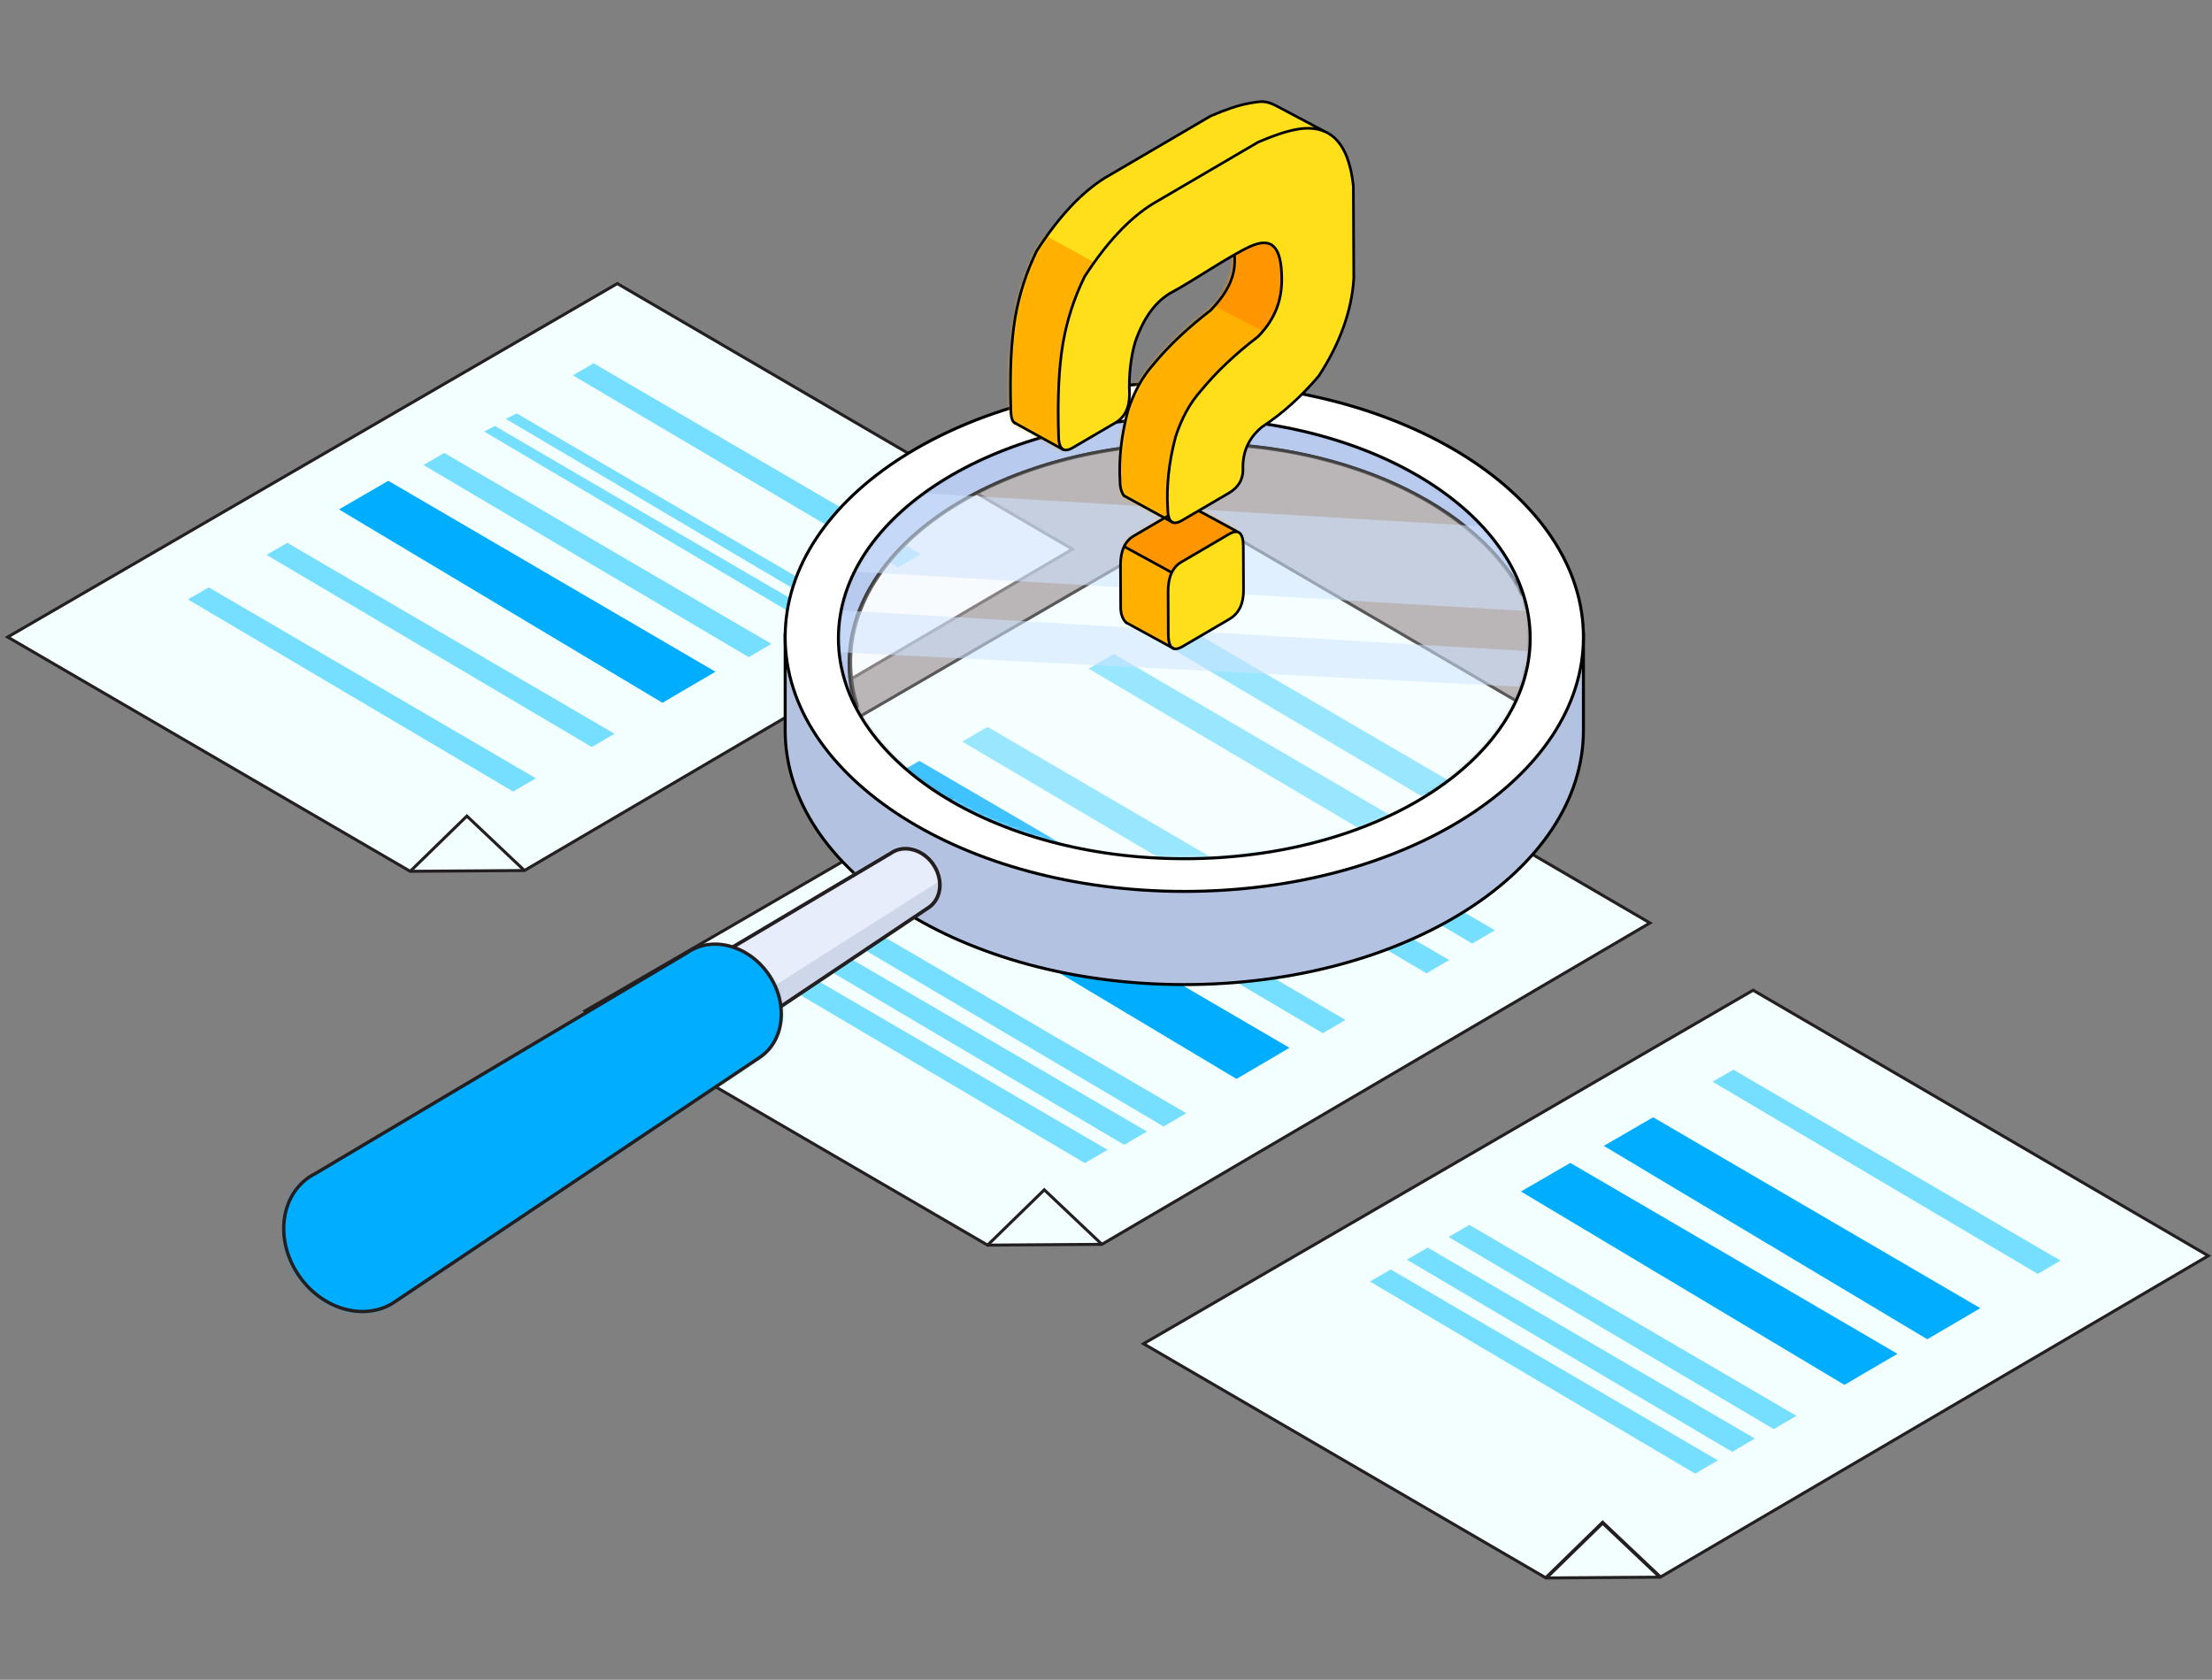 <svg width="553" height="420" viewBox="0 0 553 420" fill="none" xmlns="http://www.w3.org/2000/svg">
<rect x="0" y="0" width="553" height="420" fill="#808080" stroke="none"/>
<g clip-path="url(#clip0_1138_24937)">
<path d="M386.499 394.543L285.877 335.982L438.279 247.59L552.074 313.992L415.056 394.346L386.499 394.543Z" fill="#F3FFFF" stroke="#231F20" stroke-width="0.75" stroke-miterlimit="10"/>
<path d="M415.056 394.346L400.66 380.727L386.499 394.543" stroke="#231F20" stroke-width="0.92" stroke-miterlimit="10"/>
<path d="M380.239 297.916L392.573 290.768L474.367 338.501L461.119 346.267L380.239 297.916Z" fill="#00ADFF"/>
<path d="M400.956 286.508L413.29 279.359L495.084 327.092L481.824 334.858L400.956 286.508Z" fill="#00ADFF"/>
<path d="M428.155 270.469L433.353 267.469L515.134 315.19L509.467 318.523L428.155 270.469Z" fill="#76DFFF"/>
<path d="M362.14 309.288L367.337 306.275L449.119 354.008L443.452 357.33L362.14 309.288Z" fill="#76DFFF"/>
<path d="M351.732 314.967L356.929 311.955L438.723 359.688L433.056 363.009L351.732 314.967Z" fill="#76DFFF"/>
<path d="M342.497 320.425L347.682 317.412L429.476 365.145L423.809 368.467L342.497 320.425Z" fill="#76DFFF"/>
<path d="M246.9 311.325L146.278 252.751L298.692 164.36L412.488 230.774L275.469 311.127L246.9 311.325Z" fill="#F3FFFF" stroke="#231F20" stroke-width="0.75" stroke-miterlimit="10"/>
<path d="M275.469 311.127L261.073 297.496L246.9 311.325" stroke="#231F20" stroke-width="0.75" stroke-miterlimit="10"/>
<path d="M228.257 221.415L240.591 214.253L322.372 261.987L309.125 269.765L228.257 221.415Z" fill="#00ADFF"/>
<path d="M249.394 210.302L254.579 207.29L336.373 255.023L330.706 258.344L249.394 210.302Z" fill="#76DFFF"/>
<path d="M275.321 195.326L280.506 192.313L362.3 240.046L356.633 243.367L275.321 195.326Z" fill="#76DFFF"/>
<path d="M209.59 233.626L214.787 230.613L296.581 278.346L290.914 281.668L209.59 233.626Z" fill="#76DFFF"/>
<path d="M199.75 238.206L204.948 235.194L286.729 282.915L281.062 286.248L199.75 238.206Z" fill="#76DFFF"/>
<path d="M189.91 242.775L195.095 239.762L276.889 287.495L271.222 290.817L189.91 242.775Z" fill="#76DFFF"/>
<path d="M286.729 187.881L291.927 184.868L373.72 232.601L368.053 235.922L286.729 187.881Z" fill="#76DFFF"/>
<path d="M102.548 217.859L1.926 159.285L154.328 70.906L268.123 137.307L131.105 217.661L102.548 217.859Z" fill="#F3FFFF" stroke="#231F20" stroke-width="0.75" stroke-miterlimit="10"/>
<path d="M131.105 217.661L116.721 204.042L102.548 217.859" stroke="#231F20" stroke-width="0.75" stroke-miterlimit="10"/>
<path d="M84.745 127.368L97.078 120.219L178.86 167.952L165.612 175.719L84.745 127.368Z" fill="#00ADFF"/>
<path d="M105.869 116.268L111.067 113.256L192.86 160.989L187.194 164.31L105.869 116.268Z" fill="#76DFFF"/>
<path d="M143.216 93.846L148.414 90.834L230.208 138.567L224.541 141.888L143.216 93.846Z" fill="#76DFFF"/>
<path d="M66.633 138.74L71.83 135.727L153.624 183.46L147.957 186.782L66.633 138.74Z" fill="#76DFFF"/>
<path d="M121.03 107.897L123.734 106.514L205.528 154.247L202.342 155.939L121.03 107.897Z" fill="#76DFFF"/>
<path d="M126.462 104.736L129.179 103.366L210.96 151.099L207.787 152.778L126.462 104.736Z" fill="#76DFFF"/>
<path d="M46.99 149.877L52.188 146.864L133.969 194.597L128.302 197.919L46.99 149.877Z" fill="#76DFFF"/>
<path d="M196.293 159.273V182.584C196.293 217.711 240.961 246.183 296.075 246.183C351.189 246.183 395.857 217.711 395.857 182.584V159.273L368.918 202.734L320.101 215.994L258.666 216.735C258.666 216.735 229.331 199.832 225.874 199.314C222.417 198.795 201.836 165.668 201.836 165.668L196.293 159.26V159.273Z" fill="#B3C2E0" stroke="black" stroke-width="0.75" stroke-miterlimit="10"/>
<g opacity="0.1">
<path d="M296.075 215.118C344.058 215.118 382.955 190.259 382.955 159.594C382.955 128.929 344.058 104.07 296.075 104.07C248.092 104.07 209.195 128.929 209.195 159.594C209.195 190.259 248.092 215.118 296.075 215.118Z" fill="#FFD9E8"/>
<path d="M296.075 104.477C343.83 104.477 382.548 129.158 382.548 159.594C382.548 190.029 343.83 214.71 296.075 214.71C248.32 214.71 209.602 190.029 209.602 159.594C209.602 129.158 248.32 104.477 296.075 104.477ZM296.075 103.662C247.937 103.662 208.787 128.751 208.787 159.594C208.787 190.436 247.949 215.525 296.075 215.525C344.201 215.525 383.363 190.436 383.363 159.594C383.363 128.751 344.201 103.662 296.075 103.662Z" fill="black"/>
</g>
<path d="M213.923 176.904C213.775 176.904 213.627 176.818 213.565 176.682C210.664 171.052 209.195 165.199 209.195 159.273C209.195 128.652 248.172 103.749 296.075 103.749C337.274 103.749 373.091 122.442 381.227 148.21C381.289 148.407 381.19 148.63 380.992 148.716C380.943 148.741 380.894 148.741 380.832 148.741C380.684 148.741 380.536 148.654 380.474 148.518C380.215 148.012 379.955 147.506 379.671 147.012C379.585 146.864 379.227 146.271 379.227 146.271C378.918 145.74 378.585 145.209 378.252 144.691C378.066 144.407 377.881 144.123 377.684 143.851C377.35 143.37 377.017 142.888 376.659 142.407C376.449 142.123 376.251 141.851 376.029 141.567C375.646 141.073 375.264 140.592 374.856 140.11C374.856 140.11 374.387 139.542 374.239 139.369C373.72 138.764 373.165 138.159 372.609 137.567L372.313 137.246C371.646 136.554 370.955 135.863 370.239 135.184C370.115 135.06 369.597 134.591 369.597 134.591C369.078 134.11 368.56 133.64 368.016 133.171C367.794 132.974 367.165 132.455 367.165 132.455C366.658 132.035 366.152 131.628 365.634 131.22C365.325 130.986 365.029 130.739 364.708 130.504C364.164 130.097 363.621 129.689 363.066 129.294C363.066 129.294 362.387 128.8 362.164 128.652C361.485 128.183 360.806 127.726 360.103 127.269L359.51 126.887C358.609 126.319 357.683 125.751 356.744 125.207L355.991 124.788C355.288 124.38 354.571 123.985 353.843 123.602C353.571 123.454 352.769 123.047 352.769 123.047C352.127 122.713 351.473 122.38 350.806 122.059C350.423 121.874 350.028 121.689 349.645 121.503C348.979 121.195 348.3 120.886 347.608 120.577C347.608 120.577 346.756 120.207 346.46 120.071C345.682 119.738 344.88 119.417 344.077 119.096L343.201 118.75C342.102 118.33 340.991 117.923 339.855 117.528L339.126 117.281C338.225 116.972 337.324 116.676 336.398 116.392C336.101 116.293 335.176 116.021 335.176 116.021C334.398 115.787 333.62 115.565 332.842 115.355C332.398 115.231 331.941 115.108 331.484 114.997C330.706 114.787 329.928 114.601 329.138 114.404C329.138 114.404 328.188 114.169 327.792 114.083C326.928 113.885 326.052 113.7 325.175 113.515L324.052 113.28C322.792 113.033 321.533 112.799 320.261 112.589L319.743 112.515C318.632 112.342 317.52 112.169 316.397 112.021C316.101 111.984 315.076 111.86 315.076 111.86C314.199 111.749 313.323 111.651 312.446 111.564C311.952 111.515 311.446 111.465 310.952 111.416C310.1 111.342 309.236 111.268 308.384 111.206C307.878 111.169 307.384 111.132 306.878 111.107C305.952 111.058 305.026 111.009 304.1 110.971L302.791 110.922C301.421 110.885 300.051 110.86 298.668 110.86C251.209 110.86 212.602 135.406 212.602 165.57C212.602 166.335 212.639 167.175 212.701 168.113L212.726 168.52C212.787 169.286 212.886 170.101 213.01 170.928L213.071 171.298C213.232 172.249 213.38 173.027 213.565 173.78L213.639 174.089C213.824 174.854 214.034 175.62 214.281 176.373C214.343 176.571 214.244 176.793 214.047 176.879C213.997 176.904 213.948 176.904 213.886 176.904H213.923Z" fill="#A0B8E8"/>
<path d="M296.075 104.156C337.953 104.156 372.881 123.133 380.844 148.333C380.585 147.827 380.313 147.309 380.029 146.815C379.881 146.568 379.733 146.321 379.585 146.074C379.264 145.543 378.943 145.012 378.597 144.481C378.412 144.197 378.214 143.913 378.029 143.629C377.696 143.135 377.35 142.654 376.992 142.172C376.782 141.888 376.572 141.604 376.363 141.333C375.98 140.839 375.585 140.345 375.177 139.863C374.967 139.616 374.77 139.369 374.56 139.123C374.029 138.505 373.486 137.9 372.918 137.308C372.819 137.196 372.72 137.085 372.622 136.987C371.955 136.283 371.251 135.591 370.535 134.912C370.325 134.715 370.103 134.517 369.893 134.32C369.375 133.838 368.844 133.369 368.3 132.9C368.016 132.653 367.733 132.418 367.449 132.184C366.942 131.764 366.436 131.344 365.905 130.937C365.597 130.702 365.288 130.455 364.979 130.22C364.436 129.813 363.881 129.406 363.325 128.998C363.029 128.788 362.732 128.566 362.424 128.356C361.745 127.887 361.053 127.43 360.349 126.973C360.152 126.85 359.954 126.714 359.757 126.578C358.843 125.998 357.917 125.442 356.967 124.887C356.72 124.738 356.46 124.603 356.213 124.467C355.51 124.059 354.794 123.664 354.053 123.281C353.695 123.096 353.337 122.911 352.979 122.726C352.324 122.392 351.67 122.059 351.003 121.738C350.621 121.553 350.226 121.368 349.831 121.182C349.151 120.861 348.472 120.565 347.781 120.256C347.398 120.084 347.016 119.923 346.633 119.75C345.843 119.417 345.053 119.096 344.238 118.775C343.941 118.664 343.657 118.54 343.361 118.417C342.262 117.997 341.139 117.577 340.003 117.182C339.768 117.096 339.521 117.022 339.274 116.935C338.373 116.626 337.46 116.33 336.546 116.046C336.139 115.923 335.731 115.799 335.324 115.676C334.546 115.441 333.768 115.219 332.978 114.997C332.521 114.873 332.077 114.75 331.62 114.626C330.842 114.416 330.064 114.231 329.274 114.034C328.83 113.922 328.373 113.811 327.928 113.713C327.064 113.515 326.187 113.33 325.299 113.145C324.928 113.071 324.558 112.984 324.175 112.91C322.916 112.663 321.644 112.428 320.372 112.219C320.2 112.194 320.027 112.169 319.854 112.145C318.743 111.972 317.619 111.799 316.496 111.651C316.051 111.589 315.607 111.54 315.162 111.49C314.286 111.379 313.409 111.28 312.52 111.194C312.026 111.144 311.52 111.095 311.026 111.046C310.174 110.972 309.31 110.897 308.446 110.836C307.94 110.799 307.446 110.762 306.94 110.737C306.014 110.675 305.088 110.638 304.149 110.601C303.717 110.589 303.273 110.564 302.841 110.552C301.47 110.515 300.1 110.49 298.705 110.49C250.95 110.49 212.232 135.172 212.232 165.607C212.232 166.471 212.269 167.335 212.331 168.187C212.331 168.323 212.343 168.459 212.355 168.595C212.429 169.41 212.528 170.224 212.639 171.027C212.664 171.187 212.689 171.336 212.713 171.496C212.849 172.311 213.01 173.114 213.195 173.916C213.219 174.015 213.244 174.114 213.269 174.225C213.454 175.003 213.676 175.768 213.911 176.534C211.121 171.113 209.577 165.335 209.577 159.31C209.577 128.875 248.295 104.193 296.05 104.193M296.05 103.378C247.912 103.378 208.762 128.467 208.762 159.31C208.762 165.298 210.244 171.225 213.182 176.904C213.331 177.188 213.615 177.349 213.911 177.349C214.01 177.349 214.121 177.324 214.219 177.287C214.615 177.126 214.812 176.694 214.689 176.287C214.454 175.558 214.244 174.793 214.059 174.027L214.022 173.879L213.985 173.731C213.812 172.99 213.652 172.212 213.516 171.373L213.442 170.916C213.318 170.113 213.219 169.311 213.158 168.545V168.311L213.133 168.138C213.071 167.199 213.034 166.385 213.034 165.619C213.034 135.678 251.456 111.317 298.692 111.317C299.964 111.317 301.31 111.342 302.804 111.379C303.075 111.379 303.359 111.404 303.631 111.416L304.112 111.441C305.038 111.478 305.964 111.515 306.89 111.577C307.372 111.601 307.853 111.638 308.335 111.675C309.248 111.737 310.1 111.811 310.952 111.885C311.446 111.935 311.94 111.972 312.446 112.021C313.323 112.107 314.199 112.219 315.076 112.317L315.52 112.367C315.817 112.404 316.101 112.441 316.397 112.478C317.471 112.626 318.595 112.787 319.73 112.972L319.99 113.009L320.249 113.046C321.471 113.243 322.706 113.466 324.027 113.725C324.249 113.774 324.471 113.811 324.706 113.861L325.15 113.947C326.027 114.132 326.904 114.318 327.755 114.515C328.138 114.602 328.521 114.688 328.891 114.787L329.089 114.836C329.867 115.021 330.657 115.219 331.422 115.429C331.879 115.552 332.324 115.663 332.768 115.787C333.546 115.997 334.324 116.231 335.089 116.454L335.459 116.565C335.743 116.651 336.027 116.738 336.311 116.824C337.225 117.108 338.126 117.404 339.028 117.713L339.361 117.824C339.497 117.861 339.62 117.911 339.756 117.96C340.855 118.343 341.978 118.75 343.089 119.182C343.262 119.244 343.423 119.318 343.596 119.38L343.966 119.528C344.769 119.849 345.559 120.17 346.337 120.491C346.633 120.614 346.917 120.738 347.201 120.874L347.472 120.997C348.151 121.294 348.83 121.602 349.497 121.911C349.892 122.096 350.275 122.281 350.658 122.467C351.312 122.788 351.966 123.109 352.608 123.442L352.88 123.578C353.152 123.714 353.411 123.849 353.683 123.998C354.411 124.38 355.115 124.775 355.818 125.171L356.139 125.356C356.288 125.43 356.423 125.516 356.559 125.59C357.51 126.146 358.436 126.702 359.312 127.269C359.424 127.344 359.522 127.405 359.633 127.479L359.905 127.652C360.596 128.097 361.288 128.554 361.954 129.023C362.164 129.171 362.374 129.319 362.584 129.467L362.843 129.652C363.399 130.048 363.942 130.455 364.485 130.862C364.794 131.097 365.103 131.332 365.399 131.566C365.918 131.974 366.424 132.381 366.918 132.801L367.066 132.924C367.3 133.122 367.535 133.307 367.757 133.505C368.288 133.962 368.807 134.443 369.325 134.912L369.584 135.147C369.708 135.258 369.831 135.381 369.955 135.493C370.696 136.196 371.387 136.875 372.017 137.542C372.066 137.592 372.115 137.641 372.165 137.703L372.313 137.863C372.906 138.493 373.424 139.073 373.93 139.653C374.066 139.814 374.202 139.974 374.338 140.135L374.535 140.382C374.93 140.863 375.325 141.345 375.696 141.827C375.906 142.098 376.116 142.382 376.313 142.654C376.659 143.123 377.005 143.604 377.326 144.086C377.535 144.395 377.721 144.654 377.893 144.926C378.227 145.444 378.548 145.963 378.856 146.494L379.029 146.765C379.116 146.913 379.215 147.062 379.301 147.222C379.585 147.716 379.844 148.222 380.103 148.716C380.252 149 380.536 149.161 380.832 149.161C380.931 149.161 381.042 149.136 381.141 149.099C381.536 148.938 381.733 148.506 381.61 148.099C373.412 122.17 337.435 103.354 296.063 103.354L296.05 103.378Z" fill="black"/>
<mask id="mask0_1138_24937" style="mask-type:alpha" maskUnits="userSpaceOnUse" x="209" y="104" width="174" height="111">
<path d="M296.075 214.71C343.833 214.71 382.548 190.034 382.548 159.594C382.548 129.154 343.833 104.477 296.075 104.477C248.317 104.477 209.602 129.154 209.602 159.594C209.602 190.034 248.317 214.71 296.075 214.71Z" fill="white"/>
</mask>
<g mask="url(#mask0_1138_24937)">
<path opacity="0.2" d="M298.692 221.02C346.45 221.02 385.165 196.343 385.165 165.903C385.165 135.463 346.45 110.786 298.692 110.786C250.935 110.786 212.219 135.463 212.219 165.903C212.219 196.343 250.935 221.02 298.692 221.02Z" fill="#FFF0FB" stroke="black" stroke-width="0.66" stroke-linecap="round" stroke-linejoin="round"/>
<mask id="mask1_1138_24937" style="mask-type:alpha" maskUnits="userSpaceOnUse" x="212" y="110" width="174" height="112">
<path d="M298.692 221.02C346.45 221.02 385.165 196.343 385.165 165.903C385.165 135.463 346.45 110.786 298.692 110.786C250.935 110.786 212.219 135.463 212.219 165.903C212.219 196.343 250.935 221.02 298.692 221.02Z" fill="white"/>
</mask>
<g mask="url(#mask1_1138_24937)">
<path d="M237.542 308.473L114.968 237.145L300.618 129.467L439.242 210.364L272.333 308.251L237.542 308.473Z" fill="#F3FFFF" stroke="#231F20" stroke-width="0.75" stroke-miterlimit="10"/>
<path d="M214.824 198.956L229.85 190.251L329.484 248.393L313.335 257.851L214.824 198.956Z" fill="#00ADFF"/>
<path d="M240.566 185.423L246.9 181.756L346.534 239.898L339.62 243.948L240.566 185.423Z" fill="#76DFFF"/>
<path d="M272.148 167.187L278.482 163.52L378.116 221.662L371.202 225.711L272.148 167.187Z" fill="#76DFFF"/>
<path d="M192.095 213.846L198.416 210.179L298.05 268.321L291.149 272.37L192.095 213.846Z" fill="#76DFFF"/>
<path d="M286.062 158.112L292.396 154.445L392.018 212.587L385.116 216.636L286.062 158.112Z" fill="#76DFFF"/>
</g>
<path d="M214.577 178.719C213.034 174.607 212.219 170.311 212.219 165.891C212.219 135.455 250.937 110.774 298.692 110.774C338.744 110.774 372.424 128.121 382.264 151.679" stroke="black" stroke-width="0.66" stroke-linecap="round" stroke-linejoin="round"/>
<path opacity="0.25" d="M296.075 214.71C343.833 214.71 382.548 190.034 382.548 159.594C382.548 129.154 343.833 104.477 296.075 104.477C248.317 104.477 209.602 129.154 209.602 159.594C209.602 190.034 248.317 214.71 296.075 214.71Z" fill="white"/>
<mask id="mask2_1138_24937" style="mask-type:alpha" maskUnits="userSpaceOnUse" x="209" y="104" width="174" height="111">
<path d="M296.075 214.71C343.833 214.71 382.548 190.034 382.548 159.594C382.548 129.154 343.833 104.477 296.075 104.477C248.317 104.477 209.602 129.154 209.602 159.594C209.602 190.034 248.317 214.71 296.075 214.71Z" fill="white"/>
</mask>
<g mask="url(#mask2_1138_24937)">
<path opacity="0.55" d="M414.278 134.196L123.413 116.923L150.747 139.246L442.921 156.359L414.278 134.196Z" fill="#CFE3FF"/>
<path opacity="0.55" d="M457.193 167.274L166.341 150L180.551 161.606L468.725 176.188L457.193 167.274Z" fill="#CFE3FF"/>
</g>
</g>
<path d="M296.075 95.686C240.961 95.686 196.293 124.158 196.293 159.285C196.293 194.412 240.961 222.884 296.075 222.884C351.189 222.884 395.857 194.412 395.857 159.285C395.857 124.158 351.189 95.686 296.075 95.686V95.686ZM296.075 214.71C248.32 214.71 209.602 190.029 209.602 159.594C209.602 129.159 248.32 104.477 296.075 104.477C343.83 104.477 382.548 129.159 382.548 159.594C382.548 190.029 343.83 214.71 296.075 214.71Z" fill="white" stroke="black" stroke-width="0.75" stroke-miterlimit="10"/>
<path d="M233.245 216.019C230.603 212.29 225.887 211.08 222.714 213.328L174.403 242.022C174.094 242.182 173.798 242.355 173.502 242.553C169.736 245.22 169.23 250.973 172.366 255.406C175.502 259.838 181.107 261.258 184.873 258.591L232.282 226.835C235.455 224.588 235.875 219.748 233.233 216.007L233.245 216.019Z" fill="#CED6EA"/>
<mask id="mask3_1138_24937" style="mask-type:alpha" maskUnits="userSpaceOnUse" x="170" y="212" width="65" height="48">
<path d="M233.245 216.019C230.603 212.29 225.887 211.08 222.714 213.328L174.403 242.022C174.094 242.182 173.798 242.355 173.502 242.553C169.736 245.22 169.23 250.973 172.366 255.406C175.502 259.838 181.107 261.258 184.873 258.591L232.282 226.835C235.455 224.588 235.875 219.748 233.233 216.007L233.245 216.019Z" fill="white"/>
</mask>
<g mask="url(#mask3_1138_24937)">
<path d="M243.628 201.203C240.196 196.103 233.887 194.326 229.554 197.252L163.662 234.28C163.242 234.478 162.835 234.7 162.439 234.972C157.291 238.441 156.414 246.158 160.501 252.22C164.575 258.283 172.057 260.382 177.218 256.912L242.011 215.735C246.344 212.821 247.085 206.314 243.641 201.203H243.628Z" fill="#E8EDFC"/>
</g>
<path d="M233.245 216.019C230.603 212.29 225.887 211.08 222.714 213.328L174.403 242.022C174.094 242.182 173.798 242.355 173.502 242.553C169.736 245.22 169.23 250.973 172.366 255.406C175.502 259.838 181.107 261.258 184.873 258.591L232.282 226.835C235.455 224.588 235.875 219.748 233.233 216.007L233.245 216.019Z" stroke="#231F20" stroke-width="0.92" stroke-miterlimit="10"/>
<path d="M192.009 243.417C186.922 236.243 177.86 233.922 171.748 238.243L78.806 293.446C78.213 293.743 77.633 294.076 77.078 294.471C69.83 299.608 68.855 310.67 74.892 319.202C80.93 327.721 91.695 330.475 98.943 325.339L190.157 264.234C196.256 259.912 197.083 250.59 191.996 243.404L192.009 243.417Z" fill="#00ADFF"/>
<path d="M192.009 243.417C186.922 236.243 177.86 233.922 171.748 238.243L78.806 293.446C78.213 293.743 77.633 294.076 77.078 294.471C69.83 299.608 68.855 310.67 74.892 319.202C80.93 327.721 91.695 330.475 98.943 325.339L190.157 264.234C196.256 259.912 197.083 250.59 191.996 243.404L192.009 243.417Z" fill="#00ADFF"/>
<mask id="mask4_1138_24937" style="mask-type:alpha" maskUnits="userSpaceOnUse" x="70" y="236" width="126" height="92">
<path d="M192.009 243.417C186.922 236.243 177.86 233.922 171.748 238.243L78.806 293.446C78.213 293.743 77.633 294.076 77.078 294.471C69.83 299.608 68.855 310.67 74.892 319.202C80.93 327.721 91.695 330.475 98.943 325.339L190.157 264.234C196.256 259.912 197.083 250.59 191.996 243.404L192.009 243.417Z" fill="white"/>
</mask>
<g mask="url(#mask4_1138_24937)">
<path d="M89.868 338.238C99.116 332.899 101.319 319.403 94.791 308.094C88.262 296.785 75.473 291.946 66.225 297.285C56.978 302.624 54.774 316.12 61.303 327.429C67.832 338.738 80.621 343.577 89.868 338.238Z" fill="#00ADFF"/>
<g style="mix-blend-mode:multiply" opacity="0.52">
<path d="M195.342 241.034L71.67 319.523L79.238 329.401C79.238 329.401 88.14 342.217 109.486 322.301C115.413 316.77 199.182 266.74 199.873 263.592C200.565 260.443 195.342 241.046 195.342 241.046V241.034Z" fill="#00ADFF"/>
</g>
</g>
<path d="M192.009 243.417C186.922 236.243 177.86 233.922 171.748 238.243L78.806 293.446C78.213 293.743 77.633 294.076 77.078 294.471C69.83 299.608 68.855 310.67 74.892 319.202C80.93 327.721 91.695 330.475 98.943 325.339L190.157 264.234C196.256 259.912 197.083 250.59 191.996 243.404L192.009 243.417Z" stroke="#231F20" stroke-width="0.84" stroke-miterlimit="10"/>
<path d="M276.198 44.311L302.631 28.84C306.446 27.186 309.619 26.124 312.162 25.667C317.743 24.617 324.212 29.322 329.83 32.421C332.064 33.655 326.052 36.149 326.434 39.804L326.545 62.917C326.027 71.005 323.113 79.117 317.829 87.253C313.397 92.488 308.643 96.748 303.569 100.069C300.236 102.823 298.668 106.379 298.841 110.737C298.841 113.243 295.556 129.22 293.174 130.616L282.84 124.961C280.729 123.788 280.037 123.8 280.025 120.368C279.679 114.737 280.334 108.799 281.976 102.576C283.469 97.921 285.593 94.044 288.371 90.933C292.174 86.302 296.927 81.808 302.631 77.437C307.298 72.647 308.643 67.708 308.532 62.485C308.372 55.423 306.335 52.324 300.618 54.929C295.507 57.25 286.173 63.646 281.21 66.288C277.383 68.325 274.111 72.276 271.839 78.981C270.741 82.944 270.284 87.216 270.469 91.797C270.481 95.217 268.271 111.07 265.888 112.466L255.493 106.712C253.11 105.959 252.752 105.601 252.74 102.181C252.456 92.846 252.814 85.191 253.826 79.228C254.826 73.375 256.641 67.794 259.234 62.498C264.691 54.04 270.345 47.978 276.222 44.311H276.198Z" fill="#FFDE1A"/>
<mask id="mask5_1138_24937" style="mask-type:alpha" maskUnits="userSpaceOnUse" x="252" y="25" width="79" height="106">
<path d="M276.198 44.311L302.631 28.84C306.446 27.186 309.619 26.124 312.162 25.667C317.743 24.617 324.212 29.322 329.83 32.421C332.064 33.655 326.052 36.149 326.434 39.804L326.545 62.917C326.027 71.005 323.113 79.117 317.829 87.253C313.397 92.488 308.643 96.748 303.569 100.069C300.236 102.823 298.668 106.379 298.841 110.737C298.841 113.243 295.556 129.22 293.174 130.616L282.84 124.961C280.729 123.788 280.037 123.8 280.025 120.368C279.679 114.737 280.334 108.799 281.976 102.576C283.469 97.921 285.593 94.044 288.371 90.933C292.174 86.302 296.927 81.808 302.631 77.437C307.298 72.647 308.643 67.708 308.532 62.485C308.372 55.423 306.335 52.324 300.618 54.929C295.507 57.25 286.173 63.646 281.21 66.288C277.383 68.325 274.111 72.276 271.839 78.981C270.741 82.944 270.284 87.216 270.469 91.797C270.481 95.217 268.271 111.07 265.888 112.466L255.493 106.712C253.11 105.959 252.752 105.601 252.74 102.181C252.456 92.846 252.814 85.191 253.826 79.228C254.826 73.375 256.641 67.794 259.234 62.498C264.691 54.04 270.345 47.978 276.222 44.311H276.198Z" fill="white"/>
</mask>
<g mask="url(#mask5_1138_24937)">
<path d="M290.248 67.955L321.175 85.043L300.347 137.357C300.347 137.357 278.346 126.27 278.259 125.825C278.173 125.381 279.852 75.536 279.852 75.536L290.248 67.967V67.955Z" fill="#FFB000"/>
<path d="M259.789 58.003L277.864 67.992L269.926 115.071C269.926 115.071 248.233 107.132 248.172 106.873C248.11 106.613 253.715 62.436 253.715 62.436L259.789 58.016V58.003Z" fill="#FFB000"/>
<path d="M310.965 42.767L329.04 52.756L316.866 83.327C316.866 83.327 304.014 76.845 303.952 76.585C303.89 76.326 304.878 47.2 304.878 47.2L310.952 42.78L310.965 42.767Z" fill="#FF9500"/>
</g>
<path d="M309.298 134.233L308.693 132.591L297.989 126.714L295.334 127.047L282.358 134.826L280.827 137.135L280.124 140.11L280.161 150.469L280.259 153.075L280.976 154.976L282.346 156.1L292.346 161.569C292.346 161.569 304.211 146.506 304.075 146.012C303.94 145.518 309.298 134.233 309.298 134.233V134.233Z" fill="#FFB000"/>
<mask id="mask6_1138_24937" style="mask-type:alpha" maskUnits="userSpaceOnUse" x="280" y="126" width="30" height="36">
<path d="M309.298 134.233L308.693 132.591L297.989 126.714L295.334 127.047L282.358 134.826L280.827 137.135L280.124 140.11L280.161 150.469L280.259 153.075L280.976 154.976L282.346 156.1L292.346 161.569C292.346 161.569 304.211 146.506 304.075 146.012C303.94 145.518 309.298 134.233 309.298 134.233V134.233Z" fill="white"/>
</mask>
<g mask="url(#mask6_1138_24937)">
<path d="M279.358 135.851L294.31 144.148L311.508 132.962L300.557 126.307L292.026 125.282L279.358 135.851Z" fill="#FF9500"/>
</g>
<path d="M292.025 147.963C292.013 144.308 293.112 141.839 295.334 140.53L307.236 133.567C309.619 132.171 310.816 133.184 310.829 136.616L310.878 147.58C310.89 151 309.718 153.408 307.335 154.803L295.668 161.631C293.285 163.026 292.087 162.014 292.075 158.581L292.025 147.963V147.963Z" fill="#FFDE1A"/>
<path d="M281.087 136.678L292.902 143.135" stroke="black" stroke-width="0.66" stroke-linecap="round" stroke-linejoin="round"/>
<path d="M293.445 162.174L281.63 155.717" stroke="black" stroke-width="0.66" stroke-linecap="round" stroke-linejoin="round"/>
<path d="M292.025 147.963C292.013 144.308 293.112 141.839 295.334 140.53L307.236 133.567C309.619 132.171 310.816 133.184 310.829 136.616L310.878 147.58C310.89 151 309.718 153.408 307.335 154.803L295.668 161.631C293.285 163.026 292.087 162.014 292.075 158.581L292.025 147.963V147.963Z" stroke="black" stroke-width="0.66" stroke-linecap="round" stroke-linejoin="round"/>
<path d="M281.63 155.717C280.963 155.248 280.185 153.877 280.173 152.062L280.124 141.444C280.111 137.789 281.21 135.32 283.432 134.011L295.334 127.047C296.519 126.356 297.84 126.887 298.816 127.307L300.594 128.208L309.125 132.826" stroke="black" stroke-width="0.66" stroke-linecap="round" stroke-linejoin="round"/>
<path d="M288.099 51.015L314.533 35.544C318.348 33.89 321.521 32.828 324.064 32.371C332.41 30.803 337.163 35.52 338.336 46.508L338.447 69.622C337.929 77.709 335.015 85.821 329.731 93.957C325.298 99.193 320.545 103.452 315.471 106.774C312.137 109.527 310.569 113.083 310.742 117.441C310.742 119.948 309.569 121.911 307.187 123.294L295.519 130.122C293.137 131.517 291.939 130.504 291.927 127.072C291.581 121.442 292.235 115.503 293.877 109.28C295.371 104.625 297.495 100.748 300.273 97.637C304.075 93.007 308.829 88.513 314.533 84.142C319.199 79.351 320.545 74.412 320.434 69.19C320.274 62.127 318.236 59.028 312.52 61.633C307.409 63.955 298.075 70.35 293.112 72.992C289.285 75.03 286.013 78.981 283.741 85.685C282.642 89.648 282.185 93.921 282.371 98.501C282.383 101.921 281.21 104.329 278.827 105.724L268.234 111.922C265.851 113.317 264.654 112.305 264.641 108.873C264.357 99.538 264.716 91.883 265.728 85.92C266.728 80.067 268.543 74.486 271.136 69.19C276.593 60.732 282.247 54.67 288.124 51.003L288.099 51.015Z" fill="#FFDE1A"/>
<path d="M288.099 51.015L314.533 35.544C318.348 33.89 321.521 32.828 324.064 32.371C332.41 30.803 337.163 35.52 338.336 46.508L338.447 69.622C337.929 77.709 335.015 85.821 329.731 93.957C325.298 99.193 320.545 103.452 315.471 106.774C312.137 109.527 310.569 113.083 310.742 117.441C310.742 119.948 309.569 121.911 307.187 123.294L295.519 130.122C293.137 131.517 291.939 130.504 291.927 127.072C291.581 121.442 292.235 115.503 293.877 109.28C295.371 104.625 297.495 100.748 300.273 97.637C304.075 93.007 308.829 88.513 314.533 84.142C319.199 79.351 320.545 74.412 320.434 69.19C320.274 62.127 318.236 59.028 312.52 61.633C307.409 63.955 298.075 70.35 293.112 72.992C289.285 75.03 286.013 78.981 283.741 85.685C282.642 89.648 282.185 93.921 282.371 98.501C282.383 101.921 281.21 104.329 278.827 105.724L268.234 111.922C265.851 113.317 264.654 112.305 264.641 108.873C264.357 99.538 264.716 91.883 265.728 85.92C266.728 80.067 268.543 74.486 271.136 69.19C276.593 60.732 282.247 54.67 288.124 51.003L288.099 51.015Z" stroke="black" stroke-width="0.66" stroke-linecap="round" stroke-linejoin="round"/>
<path d="M308.643 64.004C309.014 68.832 306.989 73.141 302.618 77.623C296.915 81.993 292.161 86.5 288.359 91.118C285.581 94.229 283.457 98.106 281.963 102.761C280.321 108.984 279.667 114.923 280.013 120.553C280.013 122.047 280.506 123.318 280.976 123.899" stroke="black" stroke-width="0.66" stroke-linecap="round" stroke-linejoin="round"/>
<path d="M253.863 105.823C253.271 105.613 252.727 104.848 252.715 102.366C252.431 93.031 252.789 85.376 253.801 79.413C254.802 73.561 256.616 67.98 259.209 62.683C264.666 54.225 270.321 48.163 276.198 44.496L302.631 29.025C306.446 27.371 309.619 26.309 312.162 25.852C315.607 25.21 316.508 25.136 319.15 26.506L331.027 32.803" stroke="black" stroke-width="0.66" stroke-linecap="round" stroke-linejoin="round"/>
<path d="M253.715 105.749L265.876 112.465" stroke="black" stroke-width="0.66" stroke-linecap="round" stroke-linejoin="round"/>
<path d="M281.087 123.998L293.174 130.616" stroke="black" stroke-width="0.66" stroke-linecap="round" stroke-linejoin="round"/>
</g>
<defs>
<clipPath id="clip0_1138_24937">
<rect width="552" height="370" fill="white" transform="translate(1 25)"/>
</clipPath>
</defs>
</svg>
